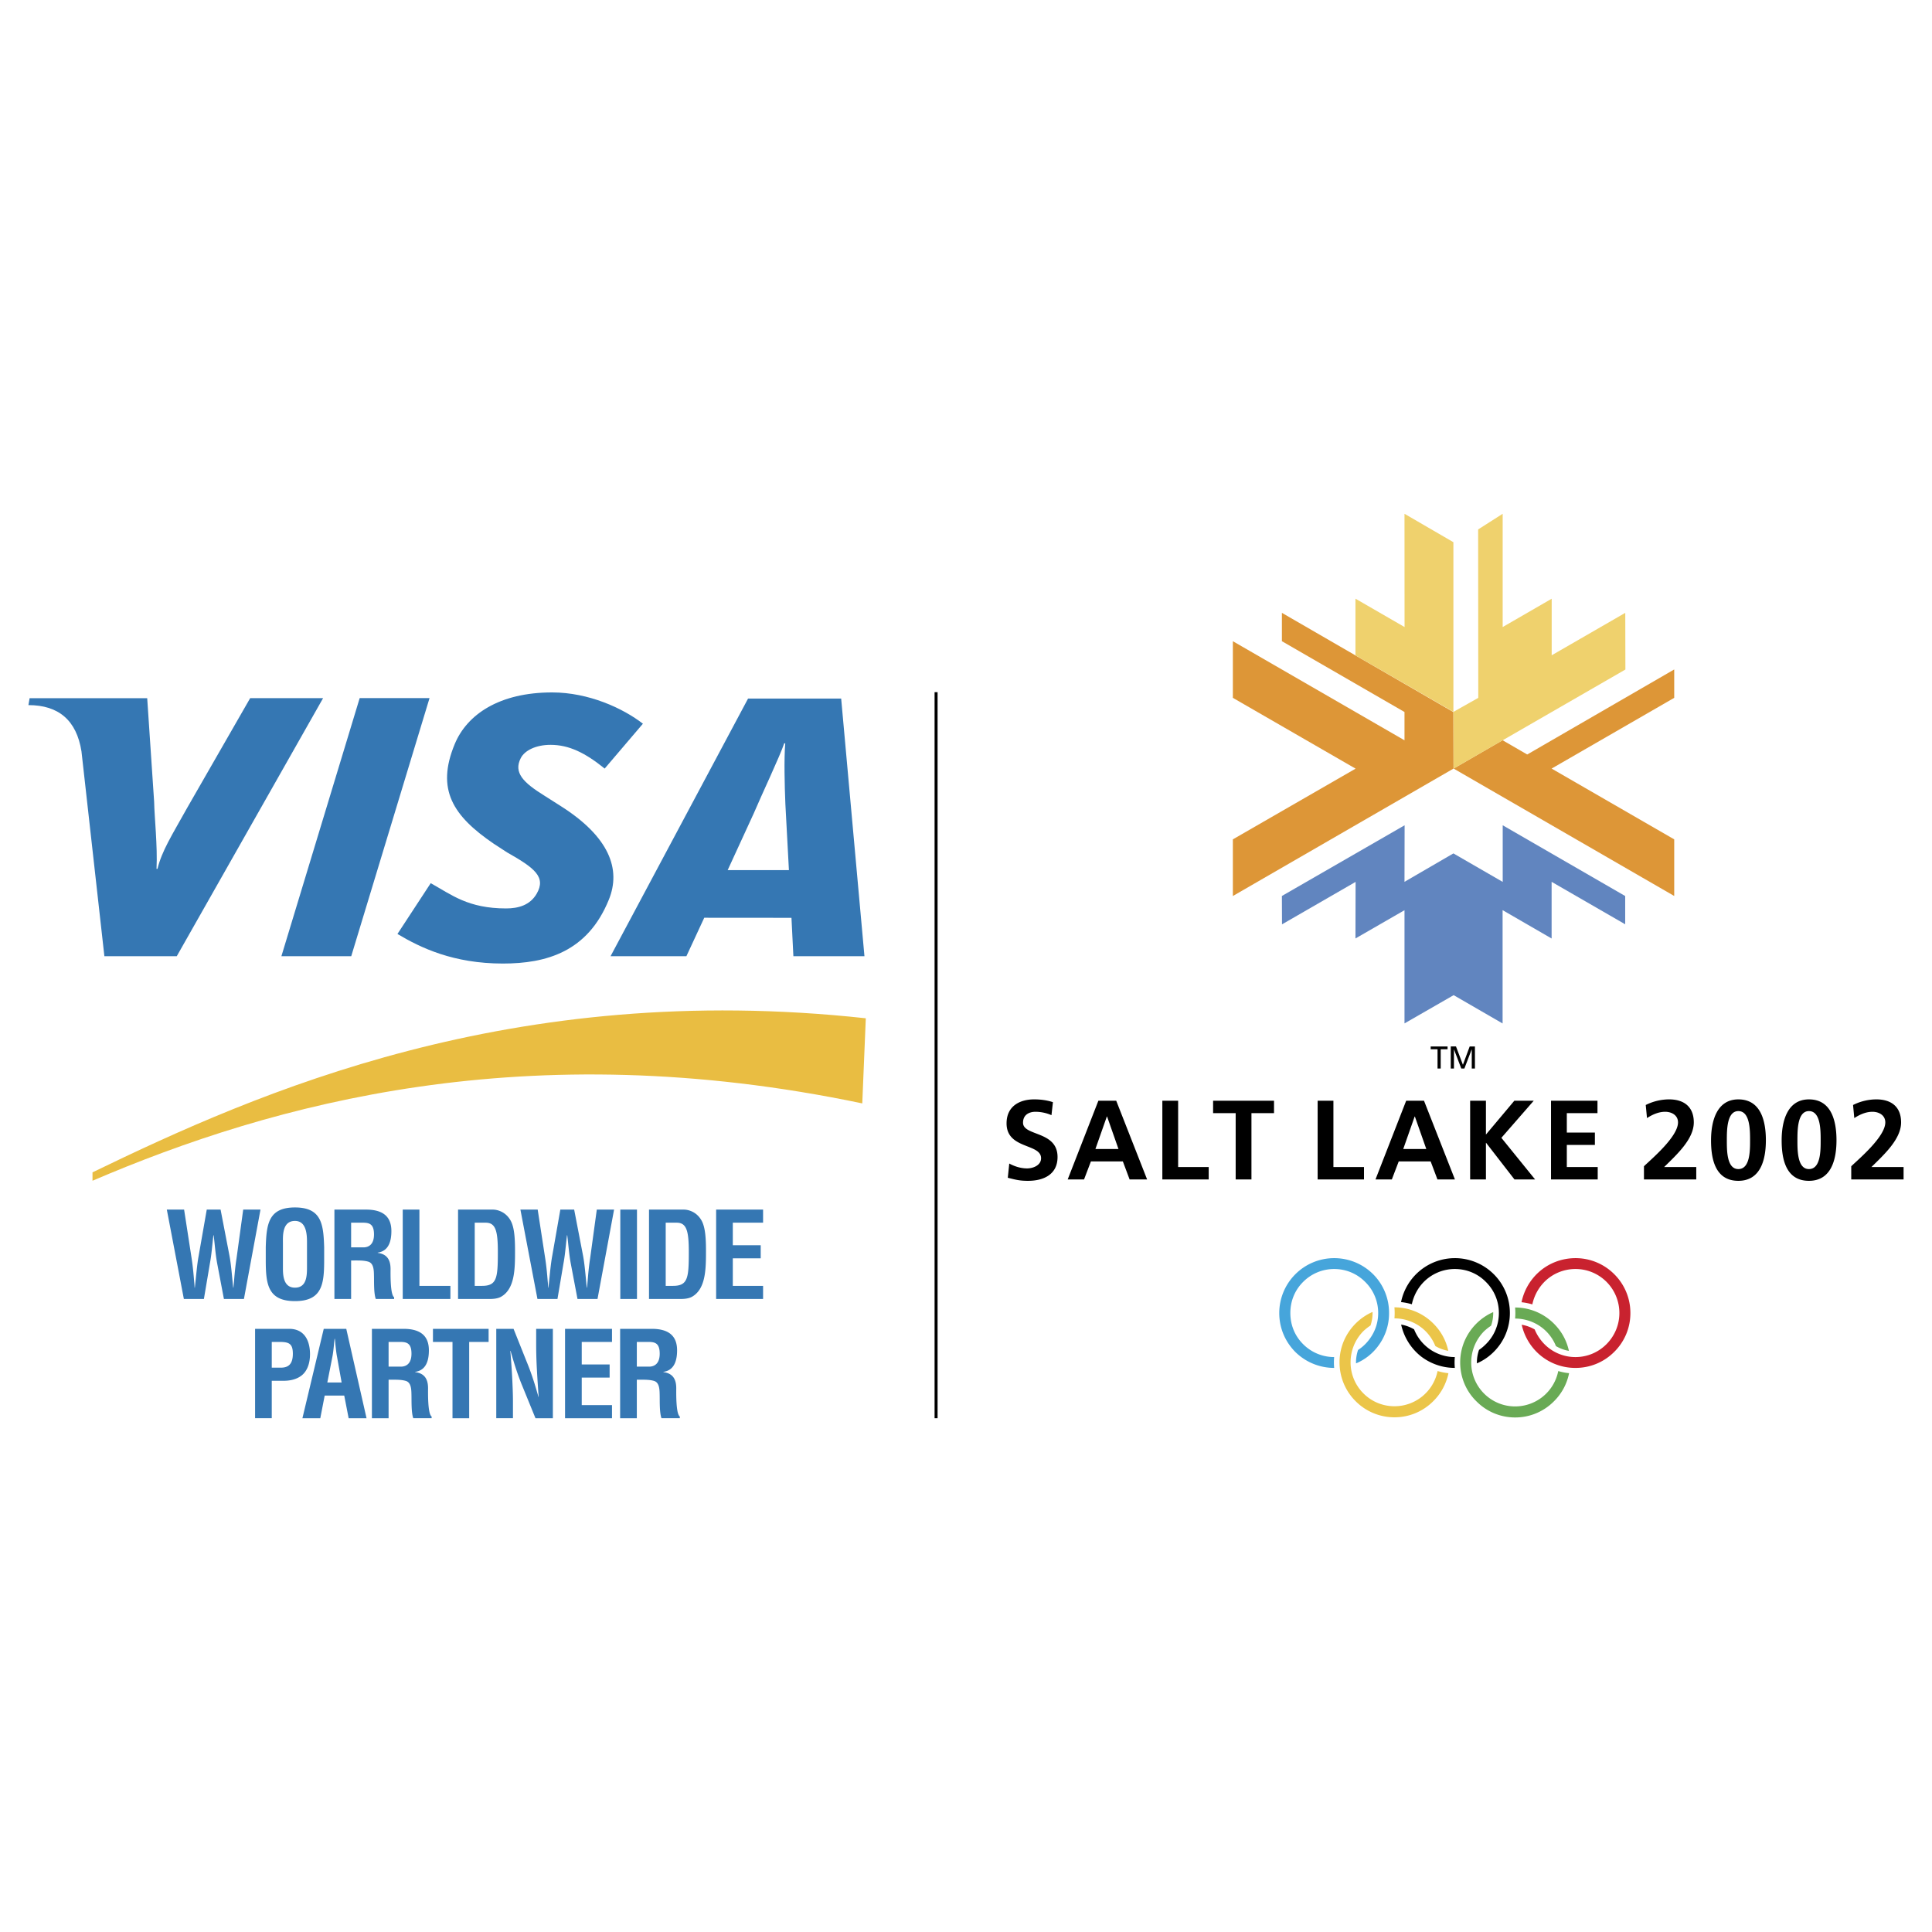<svg xmlns="http://www.w3.org/2000/svg" width="2500" height="2500" viewBox="0 0 192.756 192.756"><g fill-rule="evenodd" clip-rule="evenodd"><path fill="#fff" d="M0 0h192.756v192.756H0V0z"/><path d="M93.243 141.496h.3V69.058h-.3v72.438z"/><path fill="#3577b3" d="M28.075 95.402l7.811-25.754h6.969l-7.812 25.754h-6.968zM24.959 69.656L18.69 80.573c-1.595 2.859-2.529 4.304-2.979 6.111h-.095c.111-2.291-.208-5.104-.238-6.692l-.692-10.335H2.955l-.12.692c3.014 0 4.801 1.514 5.293 4.612l2.287 20.442h7.22l14.6-25.747h-7.276zM79.156 95.402l-.191-3.831-8.702-.007-1.781 3.837h-7.567l13.719-25.705h9.289l2.323 25.705h-7.09v.001zm-.799-15.192c-.077-1.903-.142-4.486-.012-6.05h-.103c-.424 1.279-2.246 5.118-3.047 7.007l-2.594 5.645h6.11l-.354-6.602zM50.172 96.133c-4.921 0-8.186-1.559-10.518-2.951l3.319-5.069c2.094 1.17 3.737 2.521 7.519 2.521 1.214 0 2.386-.316 3.052-1.467.969-1.676-.223-2.578-2.946-4.119l-1.344-.874c-4.036-2.757-5.782-5.377-3.882-9.949 1.216-2.924 4.423-5.142 9.711-5.142 3.648 0 7.068 1.578 9.061 3.121l-3.816 4.476c-1.946-1.573-3.557-2.367-5.402-2.367-1.471 0-2.588.566-2.974 1.331-.726 1.438.235 2.419 2.355 3.736l1.599 1.017c4.9 3.09 6.068 6.332 4.839 9.361-2.112 5.212-6.247 6.375-10.573 6.375z"/><path d="M9.229 117.803c18.021-7.725 43.31-14.725 76.8-7.717l.352-8.492c-35.335-3.859-60.688 7.395-77.152 15.371v.838z" fill="#e9bd42"/><path d="M22.897 125.295c.167.893.25 2.033.369 3.176h.023c.024-.215.036-.43.06-.643.06-.762.13-1.521.25-2.283l.666-4.863h1.724l-1.652 8.918H22.34l-.667-3.52c-.178-.939-.238-1.893-.356-2.842h-.024c-.119.949-.178 1.902-.356 2.842l-.594 3.52h-1.999l-1.7-8.918h1.724l.75 4.863c.119.762.19 1.521.25 2.283.024.213.036.428.048.643h.023c.131-1.143.214-2.283.381-3.176l.808-4.613h1.38l.889 4.613zM26.515 124.426c.072-2.27.25-3.959 2.914-3.959s2.84 1.689 2.913 3.959v1.273c0 2.379-.178 4.113-2.913 4.113s-2.914-1.734-2.914-4.113v-1.273zm1.713 2.105c0 .736.059 1.939 1.201 1.939 1.188 0 1.2-1.227 1.2-2.082v-2.283c0-.713.036-2.293-1.2-2.293-1.308 0-1.201 1.557-1.201 2.246v2.473zM35.031 125.758v3.842h-1.666v-8.918h3.151c1.439 0 2.533.5 2.533 2.141 0 .975-.25 1.996-1.367 2.15v.025c.986.131 1.284.76 1.284 1.615 0 .369-.047 2.557.357 2.818v.168h-1.831c-.203-.57-.167-1.666-.179-2.26-.012-.547 0-1.295-.571-1.463-.452-.131-.94-.119-1.415-.119h-.296v.001zm0-1.309h1.307c.547-.035.976-.391.976-1.283 0-.998-.417-1.166-1.047-1.178h-1.236v2.461zM40.181 129.6v-8.918h1.664v7.609h3.092v1.309h-4.756zM45.701 129.6v-8.918h3.473c.403 0 1.212.178 1.724 1.012.38.617.487 1.604.487 3.078 0 1.76 0 3.793-1.368 4.59-.367.213-.819.238-1.235.238h-3.081zm2.389-1.309c1.486 0 1.581-.785 1.581-3.365 0-2.104-.214-2.938-1.212-2.938h-1.095v6.303h.726zM58.175 125.295c.167.893.25 2.033.369 3.176h.024c.024-.215.036-.43.059-.643.06-.762.132-1.521.25-2.283l.666-4.863h1.723l-1.652 8.918h-1.997l-.667-3.52c-.178-.939-.238-1.893-.356-2.842h-.024c-.119.949-.178 1.902-.356 2.842l-.595 3.52h-1.997l-1.7-8.918h1.724l.749 4.863c.119.762.19 1.521.25 2.283.024.213.036.428.048.643h.024c.13-1.143.214-2.283.38-3.176l.808-4.613h1.38l.89 4.613zM61.888 120.682h1.664v8.918h-1.664v-8.918zM64.752 129.6v-8.918h3.473c.404 0 1.212.178 1.724 1.012.381.617.487 1.604.487 3.078 0 1.76 0 3.793-1.368 4.59-.367.213-.819.238-1.235.238h-3.081zm2.39-1.309c1.487 0 1.581-.785 1.581-3.365 0-2.104-.213-2.938-1.212-2.938h-1.093v6.303h.724zM71.449 129.6v-8.918h4.684v1.306h-3.02v2.248h2.783v1.309h-2.783v2.746h3.02v1.309h-4.684zM25.45 141.496v-8.918h3.399c1.593 0 2.081 1.283 2.081 2.533 0 .762-.203 1.615-.832 2.115-.523.416-1.226.547-1.868.535h-1.117v3.734H25.45v.001zm1.664-5.043h.891c.726 0 1.213-.307 1.213-1.391 0-1.023-.404-1.178-1.343-1.178h-.761v2.569zM30.172 141.496l2.128-8.918h2.247l2.022 8.918h-1.785l-.44-2.26h-1.95l-.439 2.26h-1.783zm2.485-3.566h1.427l-.452-2.533c-.083-.416-.119-.82-.167-1.238a9.117 9.117 0 0 0-.059-.594h-.024a9.779 9.779 0 0 0-.06.594c-.047.418-.083.822-.166 1.238l-.499 2.533zM38.77 137.656v3.84h-1.664v-8.918h3.151c1.438 0 2.533.5 2.533 2.141 0 .975-.25 1.996-1.368 2.15v.025c.987.131 1.285.762 1.285 1.615 0 .369-.047 2.557.357 2.818v.168h-1.832c-.201-.57-.167-1.666-.179-2.26-.011-.547 0-1.295-.57-1.463-.452-.131-.94-.117-1.416-.117h-.297v.001zm0-1.308h1.309c.547-.037.974-.393.974-1.285 0-.998-.415-1.166-1.046-1.178H38.77v2.463zM43.196 132.578h5.553v1.307h-1.938v7.611h-1.665v-7.611h-1.95v-1.307zM53.495 132.578h1.665v8.918h-1.735l-1.295-3.174c-.44-1.061-.797-2.143-1.19-3.545h-.024c.06.738.131 1.641.179 2.545.047.893.083 1.783.083 2.496v1.678h-1.665v-8.918h1.724l1.296 3.246c.427 1.033.784 2.092 1.188 3.543h.023c-.06-.809-.119-1.676-.167-2.533a46.58 46.58 0 0 1-.083-2.508v-1.748h.001zM56.375 141.496v-8.918h4.684v1.307H58.04v2.248h2.783v1.308H58.04v2.747h3.019v1.308h-4.684zM63.536 137.656v3.84H61.87v-8.918h3.151c1.439 0 2.532.5 2.532 2.141 0 .975-.25 1.996-1.367 2.15v.025c.986.131 1.284.762 1.284 1.615 0 .369-.047 2.557.357 2.818v.168h-1.831c-.203-.57-.167-1.666-.179-2.26-.012-.547 0-1.295-.571-1.463-.452-.131-.94-.117-1.415-.117h-.295v.001zm0-1.308h1.307c.548-.037.976-.393.976-1.285 0-.998-.416-1.166-1.047-1.178h-1.236v2.463z" fill="#3577b3"/><path d="M104.906 111.26a4.054 4.054 0 0 0-1.6-.338c-.541 0-1.238.236-1.238 1.092 0 1.361 3.443.787 3.443 3.422 0 1.723-1.361 2.375-2.947 2.375-.855 0-1.238-.113-2.016-.305l.146-1.42c.539.293 1.16.486 1.779.486.596 0 1.395-.305 1.395-1.014 0-1.498-3.443-.879-3.443-3.477 0-1.756 1.361-2.396 2.746-2.396.676 0 1.307.088 1.879.279l-.144 1.296zM109.586 109.818h1.779l3.082 7.855h-1.746l-.674-1.799h-3.186l-.686 1.799h-1.631l3.062-7.855zm.867 1.577h-.023l-1.139 3.24h2.299l-1.137-3.24zM115.967 109.818h1.576v6.618h3.049v1.238h-4.625v-7.856zM123.283 111.057h-2.252v-1.239h6.078v1.239h-2.252v6.617h-1.574v-6.617zM131.461 109.818h1.574v6.618h3.051v1.238h-4.625v-7.856zM140.295 109.818h1.777l3.086 7.855h-1.744l-.678-1.799h-3.184l-.688 1.799h-1.631l3.062-7.855zm.867 1.577h-.021l-1.139 3.24h2.299l-1.139-3.24zM146.676 109.818h1.576v3.377l2.836-3.377h1.935l-3.23 3.703 3.365 4.153H151.1l-2.827-3.649h-.021v3.649h-1.576v-7.856zM154.746 109.818h4.635v1.239h-3.059v1.937h2.801v1.236h-2.801v2.206h3.082v1.238h-4.658v-7.856zM164.018 117.674v-1.316c.73-.709 3.398-2.938 3.398-4.377 0-.721-.643-1.059-1.283-1.059-.664 0-1.295.293-1.812.629l-.125-1.305a5.229 5.229 0 0 1 2.33-.561c1.498 0 2.465.754 2.465 2.295 0 1.664-1.676 3.195-2.959 4.455h3.205v1.238h-5.219v.001zM170.711 113.768c0-1.969.598-4.082 2.725-4.082 2.297 0 2.746 2.26 2.746 4.082 0 1.826-.471 4.043-2.746 4.043-2.42 0-2.725-2.399-2.725-4.043zm3.894 0c0-1.012 0-2.914-1.17-2.914-1.148 0-1.148 1.902-1.148 2.914 0 .992-.012 2.871 1.148 2.871 1.182 0 1.17-1.879 1.17-2.871zM177.756 113.768c0-1.969.598-4.082 2.723-4.082 2.297 0 2.748 2.26 2.748 4.082 0 1.826-.473 4.043-2.748 4.043-2.418 0-2.723-2.399-2.723-4.043zm3.892 0c0-1.012 0-2.914-1.17-2.914-1.148 0-1.148 1.902-1.148 2.914 0 .992-.01 2.871 1.148 2.871 1.184 0 1.17-1.879 1.17-2.871zM184.699 117.674v-1.316c.732-.709 3.398-2.938 3.398-4.377 0-.721-.641-1.059-1.283-1.059-.664 0-1.293.293-1.811.629l-.123-1.305a5.201 5.201 0 0 1 2.328-.561c1.498 0 2.465.754 2.465 2.295 0 1.664-1.678 3.195-2.959 4.455h3.207v1.238h-5.222v.001z"/><path d="M138.586 131.002a5.434 5.434 0 0 0-1.596-3.881 5.501 5.501 0 0 0-3.881-1.596 5.48 5.48 0 0 0-5.477 5.477c0 1.473.572 2.838 1.596 3.877a5.52 5.52 0 0 0 3.881 1.598h.002a5.939 5.939 0 0 1-.002-1.082 4.371 4.371 0 0 1-3.1-1.291c-.836-.836-1.271-1.924-1.271-3.102s.436-2.268 1.271-3.102a4.361 4.361 0 0 1 3.1-1.291c1.178 0 2.27.457 3.1 1.291a4.342 4.342 0 0 1 1.293 3.102c0 .969-.311 1.871-.893 2.641-.314.42-.693.77-1.115 1.043a3.91 3.91 0 0 0-.205 1.225c0 .039.002.076.004.113a5.282 5.282 0 0 0 2.191-1.713 5.39 5.39 0 0 0 1.102-3.309z" fill="#46a5db"/><path d="M148.979 134.928a5.437 5.437 0 0 0 1.662-3.928 5.441 5.441 0 0 0-1.613-3.879 5.49 5.49 0 0 0-3.879-1.596 5.483 5.483 0 0 0-5.367 4.385 6.07 6.07 0 0 1 1.078.215 4.498 4.498 0 0 1 1.188-2.225 4.366 4.366 0 0 1 3.102-1.291c1.178 0 2.285.457 3.1 1.291a4.341 4.341 0 0 1 1.293 3.1 4.339 4.339 0 0 1-1.332 3.141 4.348 4.348 0 0 1-.648.537c-.139.4-.213.826-.213 1.25l.002.092a5.333 5.333 0 0 0 1.627-1.092zM145.148 135.395a4.347 4.347 0 0 1-2.699-.936 4.389 4.389 0 0 1-1.365-1.83 3.856 3.856 0 0 0-1.291-.475 5.564 5.564 0 0 0 1.98 3.174 5.54 5.54 0 0 0 3.375 1.148 6.266 6.266 0 0 1-.025-.549c0-.169.01-.353.025-.532z"/><path d="M161.049 127.121a5.443 5.443 0 0 0-3.859-1.596c-1.4 0-2.734.525-3.738 1.461a5.527 5.527 0 0 0-1.648 2.938 6 6 0 0 1 1.078.215 4.524 4.524 0 0 1 1.307-2.348 4.374 4.374 0 0 1 3.002-1.182c1.16 0 2.268.457 3.1 1.291a4.407 4.407 0 0 1 1.275 3.1c0 2.418-1.963 4.395-4.375 4.395a4.343 4.343 0 0 1-3.4-1.621 4.557 4.557 0 0 1-.676-1.135 3.867 3.867 0 0 0-1.293-.469 5.538 5.538 0 0 0 1.115 2.299 5.45 5.45 0 0 0 4.254 2.008 5.432 5.432 0 0 0 3.859-1.598 5.418 5.418 0 0 0 1.615-3.879 5.44 5.44 0 0 0-1.616-3.879z" fill="#c9222f"/><path d="M143.143 132.193a5.495 5.495 0 0 0-4.021-1.762v.002a6.297 6.297 0 0 1 .002 1.101c1.221 0 2.395.514 3.213 1.389.375.404.666.871.867 1.371.398.236.832.4 1.291.479a5.383 5.383 0 0 0-1.352-2.58zM143.428 136.787a4.385 4.385 0 0 1-4.307 3.514 4.353 4.353 0 0 1-3.098-1.289 4.356 4.356 0 0 1-1.275-3.102c0-1.16.455-2.27 1.275-3.102.219-.205.457-.395.713-.564.133-.393.205-.814.205-1.242 0-.037-.002-.074-.004-.109-1.928.852-3.293 2.777-3.293 5.018 0 1.469.574 2.855 1.6 3.879a5.45 5.45 0 0 0 3.877 1.615 5.43 5.43 0 0 0 3.881-1.615 5.429 5.429 0 0 0 1.506-2.785 5.907 5.907 0 0 1-1.08-.218z" fill="#ebc549"/><path d="M155.182 132.211a5.481 5.481 0 0 0-4.021-1.762 5.954 5.954 0 0 1 0 1.104c1.223 0 2.4.512 3.215 1.389.373.402.662.861.861 1.359.398.232.832.398 1.293.475a5.397 5.397 0 0 0-1.348-2.565zM155.467 136.789a4.382 4.382 0 0 1-4.307 3.529 4.361 4.361 0 0 1-3.1-1.289 4.369 4.369 0 0 1-1.275-3.102c0-1.162.459-2.27 1.275-3.102.217-.203.453-.391.703-.557.143-.4.215-.83.215-1.27l-.002-.09c-1.928.852-3.293 2.777-3.293 5.018 0 1.471.574 2.855 1.615 3.879a5.411 5.411 0 0 0 3.861 1.615 5.425 5.425 0 0 0 3.881-1.615 5.426 5.426 0 0 0 1.508-2.803 5.59 5.59 0 0 1-1.081-.213z" fill="#69aa55"/><path fill="#fff" d="M131.373 87.352v-2.791l13.654-7.88 13.258 7.689v2.791l-8.408-4.855.023 5.682-4.894-2.855-4.84 2.816.025-5.628-8.818 5.031z"/><path d="M143.424 104.684h-.684v-.278h1.684v.278h-.684v1.921h-.316v-1.921zM144.744 104.404h.52l.691 1.83.676-1.828h.523v2.199h-.316v-1.902h-.008l-.728 1.902h-.309l-.727-1.902h-.005v1.902h-.317v-2.201z"/><path fill="#dd9637" d="M145.006 71.043l.012 5.638-22.016 12.715v-5.653l12.246-7.055-12.246-7.065v-5.65l17.125 9.886v-2.823l-12.232-7.064v-2.829l17.111 9.9z"/><path fill="#6185bf" d="M162.146 89.397v2.82l-7.341-4.236v5.654l-4.891-2.83v11.306l-4.883-2.824-4.904 2.818V90.811l-4.893 2.82.014-5.644-7.342 4.236-.011-2.831 12.244-7.054-.012 5.642 4.879-2.835 4.92 2.843v-5.65l12.22 7.059z"/><path fill="#efd16d" d="M145.006 71.021V54.095l-4.879-2.834.006 11.299-4.899-2.83v5.656l9.772 5.635z"/><path fill="#dd9637" d="M145.027 76.681l22.01 12.711v-5.649l-12.232-7.062 12.232-7.058v-2.831l-14.666 8.484-2.457-1.422-4.887 2.827z"/><path fill="#efd16d" d="M145.027 76.681l17.139-9.882-.012-5.656-7.342 4.236v-5.644l-4.89 2.825V51.261l-2.447 1.56.013 16.804-2.476 1.396.015 5.66z"/></g></svg>